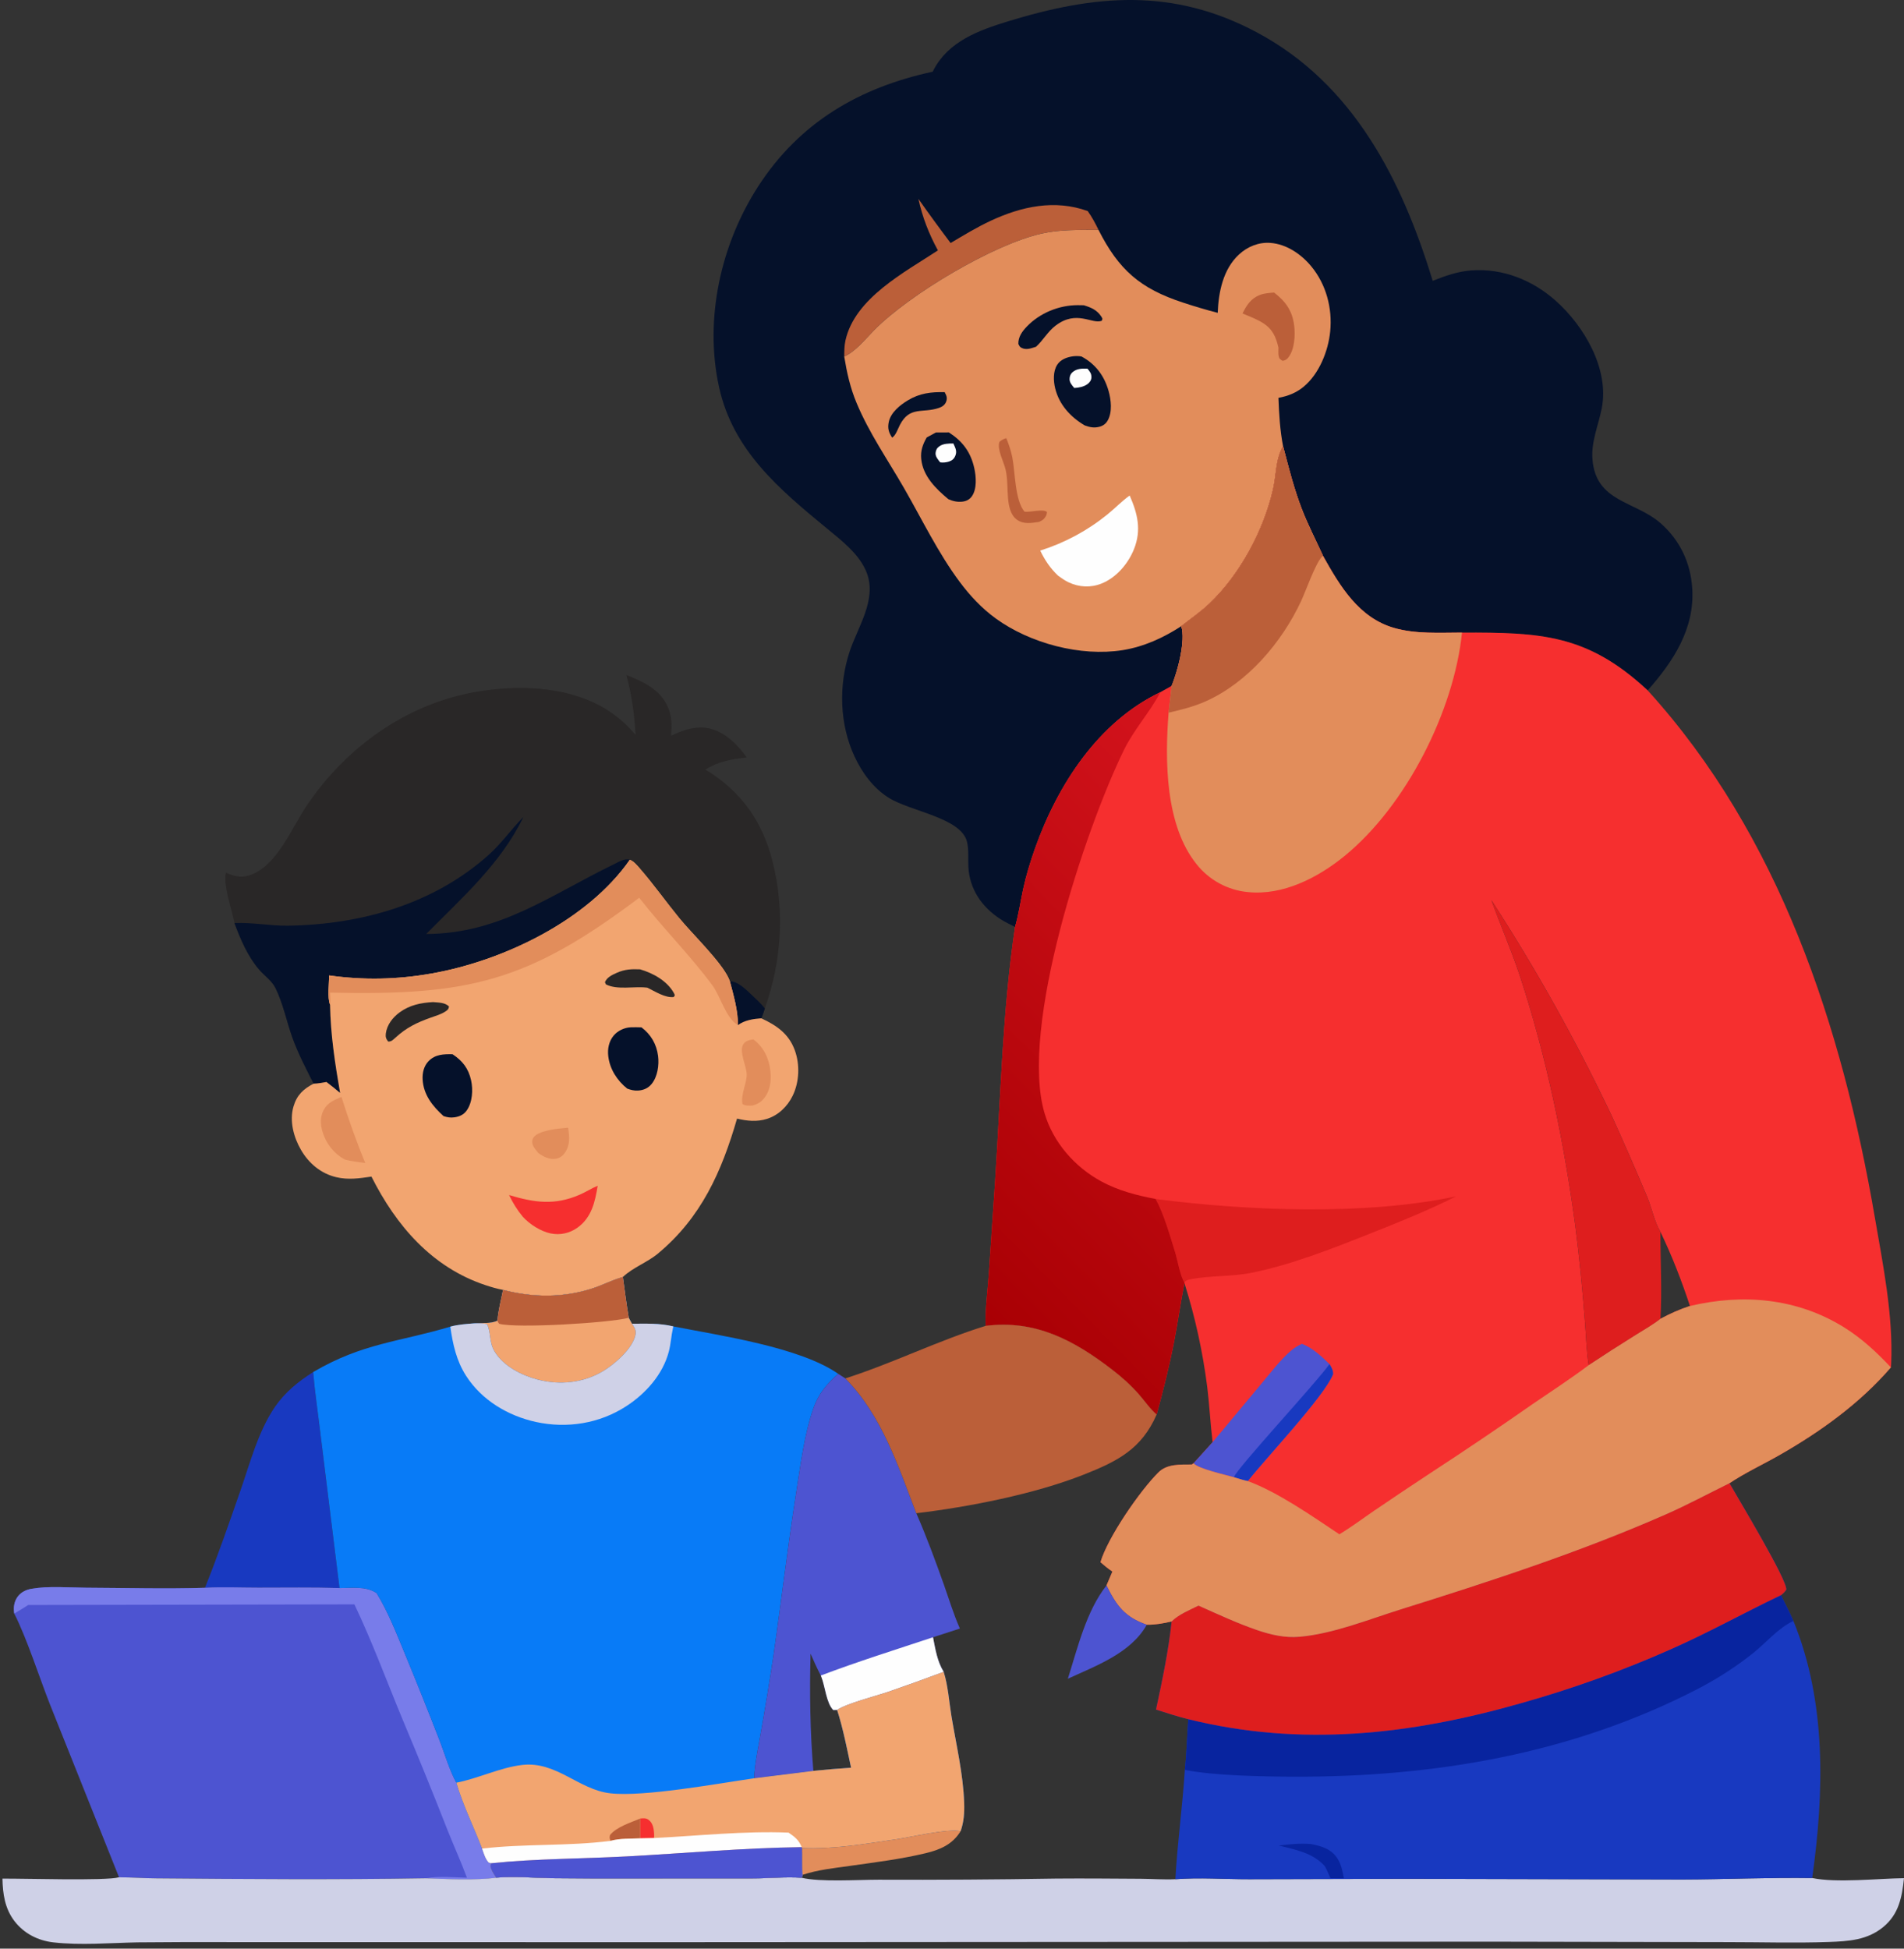 <svg xmlns="http://www.w3.org/2000/svg" width="299" height="306" viewBox="0 0 299 306" fill="none"><rect x="0" y="0" width="299" height="306" fill="#333333" stroke="none"/><path d="M49.178 215.459C46.854 216.933 44.761 218.617 43.19 220.906C40.546 224.757 39.265 229.759 37.73 234.149C35.956 239.223 34.199 244.351 32.183 249.334C34.955 249.187 37.798 249.314 40.577 249.315C44.818 249.316 49.074 249.248 53.314 249.375L50.271 224.729C49.904 221.642 49.436 218.557 49.178 215.459Z" fill="#1839C0"></path><path d="M53.313 249.375C49.073 249.248 44.818 249.317 40.576 249.316C37.797 249.315 34.955 249.187 32.182 249.334C25.973 249.534 19.715 249.347 13.5 249.323C10.734 249.312 7.678 249.022 4.963 249.491C4.182 249.626 3.455 249.944 2.924 250.548C2.337 251.217 2.116 252.115 2.192 252.988C2.203 253.12 2.221 253.25 2.238 253.381C4.244 257.334 6.134 263.298 7.822 267.589L18.694 294.796C20.633 294.806 22.565 294.944 24.504 294.96C38.615 295.08 52.798 295.191 66.906 294.948C70.027 295.078 74.922 295.289 77.901 294.853C77.626 294.409 77.293 293.935 77.118 293.444C76.972 293.032 76.981 292.965 77.151 292.589L76.741 292.474C76.196 291.88 75.981 291.034 75.705 290.288C74.374 286.836 72.707 283.5 71.661 279.942C70.543 277.907 69.837 275.37 68.98 273.188C67.237 268.686 65.443 264.204 63.599 259.743C62.272 256.534 60.955 253.135 59.137 250.167C57.389 249.027 55.301 249.382 53.313 249.375Z" fill="#4D54D1"></path><path d="M53.313 249.375C49.073 249.248 44.818 249.317 40.576 249.316C37.797 249.315 34.955 249.187 32.182 249.334C25.973 249.534 19.715 249.347 13.5 249.323C10.734 249.312 7.678 249.022 4.963 249.491C4.182 249.626 3.455 249.944 2.924 250.548C2.337 251.217 2.116 252.115 2.192 252.988C2.203 253.12 2.221 253.25 2.238 253.381C2.969 252.943 3.713 252.52 4.416 252.039L55.657 251.94C58.446 257.793 60.722 263.983 63.206 269.976C65.666 275.825 68.054 281.703 70.368 287.611C71.339 290.031 72.425 292.422 73.328 294.867C71.262 294.815 68.942 294.586 66.906 294.948C70.027 295.078 74.922 295.289 77.901 294.853C77.626 294.409 77.293 293.935 77.118 293.444C76.972 293.032 76.981 292.965 77.151 292.589L76.741 292.474C76.196 291.88 75.981 291.034 75.705 290.288C74.374 286.836 72.707 283.5 71.661 279.942C70.543 277.907 69.837 275.37 68.98 273.188C67.237 268.686 65.443 264.204 63.599 259.743C62.272 256.534 60.955 253.135 59.137 250.167C57.389 249.027 55.301 249.382 53.313 249.375Z" fill="#787CEA"></path><path d="M105.38 115.539C105.498 113.989 105.533 112.57 104.911 111.1C103.702 108.244 101.047 107.068 98.361 106.004C99.229 109.12 99.605 112.181 99.817 115.396C97.585 112.801 95.076 110.968 91.859 109.741C86.767 107.8 80.916 107.701 75.585 108.506C64.237 110.221 54.48 117.118 48.133 126.561C45.828 129.989 43.631 135.627 39.623 137.293C38.222 137.875 37.104 137.745 35.755 137.153L35.502 137.041C34.935 138.648 36.477 143.081 36.816 144.951C37.773 147.51 38.882 150.152 40.682 152.25C41.49 153.191 42.685 154.01 43.241 155.122C44.445 157.532 44.995 160.37 45.905 162.915C46.796 165.408 48.059 167.809 49.251 170.171C49.927 170.163 50.603 170.019 51.269 169.91C52.004 170.454 52.704 171.04 53.409 171.623C52.612 166.981 51.912 162.486 51.83 157.771C51.379 156.719 51.685 154.36 51.693 153.175C57.101 153.939 62.327 153.828 67.709 152.885C79.012 150.903 92.256 144.561 98.905 135.015C99.517 135.247 100.046 135.886 100.472 136.376C102.637 138.865 104.564 141.593 106.654 144.151C108.765 146.732 113.221 150.978 114.435 153.645C114.502 153.793 114.56 153.945 114.618 154.097C115.201 156.329 115.893 158.654 115.881 160.977C116.941 160.2 118.281 159.999 119.556 159.911C119.779 159.414 119.938 158.883 120.114 158.368C122.742 150.911 123.261 143.049 121.344 135.36C119.761 129.01 116.377 124.221 110.774 120.85C112.85 119.546 114.873 119.211 117.282 118.953C115.989 117.159 114.316 115.411 112.202 114.624C109.833 113.743 107.538 114.499 105.38 115.539Z" fill="#292727"></path><path d="M120.115 158.367C119.554 157.643 118.876 157.018 118.211 156.391C117.329 155.56 115.899 154.063 114.618 154.096C115.201 156.328 115.894 158.653 115.882 160.976C116.941 160.2 118.282 159.998 119.557 159.91C119.779 159.414 119.938 158.882 120.115 158.367Z" fill="#05112A"></path><path d="M82.198 128.29L82.063 128.427C80.216 130.318 78.731 132.461 76.745 134.239C68.094 141.986 56.721 145.178 45.284 145.362C42.454 145.408 39.633 144.825 36.816 144.951C37.773 147.511 38.882 150.153 40.682 152.251C41.49 153.192 42.685 154.01 43.241 155.123C44.445 157.533 44.995 160.371 45.905 162.915C46.796 165.409 48.059 167.81 49.251 170.172C49.927 170.164 50.603 170.02 51.269 169.911C52.004 170.455 52.704 171.041 53.408 171.623C52.612 166.982 51.912 162.486 51.83 157.772C51.379 156.72 51.685 154.36 51.693 153.176C57.101 153.94 62.327 153.829 67.709 152.885C79.012 150.904 92.256 144.562 98.905 135.015C98.079 134.728 97.064 135.402 96.334 135.755C86.466 140.525 78.546 146.621 66.928 146.668C72.565 140.964 78.637 135.634 82.198 128.29Z" fill="#05112A"></path><path d="M66.907 294.949C52.799 295.192 38.616 295.081 24.505 294.961C22.566 294.944 20.634 294.806 18.696 294.796C16.585 295.388 3.557 294.965 0.384 295.008C0.437 297.403 0.76 299.701 2.264 301.666C3.747 303.604 5.938 304.732 8.343 305.011C12.634 305.508 17.247 305.099 21.575 305.017C26.839 304.966 32.103 304.953 37.367 304.978L105.869 304.987L234.121 304.906L271.251 304.977C276.549 304.976 281.888 305.142 287.179 304.955C290.28 304.845 293.217 304.67 295.714 302.626C298.199 300.59 298.681 297.933 299 294.932C295.089 294.985 288.27 295.714 284.587 294.907C277.775 294.804 270.923 295.127 264.106 295.141L221.056 295.035L196.169 295.099C192.342 295.108 188.394 294.8 184.577 295.101C182.793 295.185 180.935 295.042 179.143 295.031C174.721 295.004 170.295 294.961 165.873 294.998C156.572 295.153 147.269 295.212 137.966 295.176C134.705 295.178 128.764 295.571 125.914 294.872C123.416 294.698 120.739 294.967 118.219 294.97L99.415 294.98C95.132 294.995 90.85 294.98 86.567 294.935C83.701 294.879 80.76 294.63 77.903 294.853C74.923 295.289 70.028 295.079 66.907 294.949Z" fill="#CFD1E7"></path><path d="M114.618 154.097C114.56 153.945 114.502 153.793 114.435 153.645C113.221 150.978 108.765 146.732 106.654 144.151C104.564 141.593 102.636 138.865 100.472 136.376C100.046 135.886 99.517 135.247 98.905 135.015C92.255 144.561 79.012 150.903 67.708 152.884C62.327 153.828 57.101 153.939 51.693 153.175C51.685 154.36 51.379 156.719 51.83 157.771C51.912 162.486 52.611 166.981 53.408 171.623C52.704 171.04 52.004 170.454 51.269 169.91C50.603 170.019 49.927 170.163 49.251 170.171C47.653 170.995 46.619 171.956 46.093 173.743C45.426 176.005 46.106 178.571 47.263 180.565C48.489 182.68 50.384 184.283 52.791 184.854C54.695 185.307 56.436 185.042 58.331 184.764C62.206 192.467 67.823 199.016 76.239 201.811C77.139 202.11 78.063 202.383 78.996 202.553C83.696 203.772 88.482 203.818 93.119 202.293C94.656 201.788 96.103 201.026 97.653 200.577C97.707 200.561 97.76 200.547 97.814 200.532C99.368 199.042 101.624 198.261 103.309 196.862C110.133 191.191 113.332 183.974 115.744 175.653C117.323 176.042 118.87 176.196 120.449 175.698C122.249 175.131 123.674 173.732 124.486 172.053C125.532 169.891 125.632 167.16 124.809 164.91C123.863 162.321 121.941 161.011 119.556 159.911C118.281 159.999 116.941 160.2 115.881 160.977C115.893 158.654 115.201 156.329 114.618 154.097Z" fill="#F2A570"></path><path d="M89.222 177.085C87.836 177.205 85.859 177.384 84.612 177.984C84.152 178.205 83.685 178.548 83.587 179.085C83.447 179.852 84.11 180.521 84.542 181.07C85.337 181.629 86.263 182.122 87.272 181.966C87.868 181.874 88.345 181.533 88.689 181.046C89.58 179.788 89.412 178.511 89.222 177.085Z" fill="#E28D5B"></path><path d="M100.515 152.217C99.182 152.159 98.118 152.206 96.878 152.756C96.159 153.075 95.298 153.465 94.999 154.243L95.154 154.582C96.903 155.485 99.548 154.864 101.498 155.08C101.555 155.086 101.611 155.094 101.668 155.1C102.823 155.668 104.492 156.739 105.8 156.568L105.971 156.3C105.915 156.136 105.902 156.076 105.806 155.907C104.73 154.004 102.528 152.8 100.515 152.217Z" fill="#292727"></path><path d="M68.006 157.362C66.099 157.466 64.351 157.815 62.768 158.967C61.68 159.759 60.761 160.929 60.588 162.297C60.52 162.839 60.628 163.157 60.97 163.568C61.533 163.537 61.654 163.326 62.078 162.97C63.797 161.371 65.472 160.571 67.659 159.796C68.403 159.533 69.251 159.289 69.916 158.854C70.279 158.616 70.442 158.496 70.513 158.053C69.898 157.413 68.838 157.438 68.006 157.362Z" fill="#292727"></path><path d="M118.316 163.22C117.697 163.307 117.065 163.423 116.711 164.012C116.019 165.165 117.282 167.479 117.261 168.79C117.239 170.218 116.277 171.99 116.607 173.381C117.081 173.675 117.631 173.609 118.169 173.614C118.891 173.389 119.398 173.154 119.899 172.573C120.923 171.388 121.15 169.78 120.988 168.268C120.764 166.186 119.974 164.506 118.316 163.22Z" fill="#E28D5B"></path><path d="M53.619 172.246C52.468 172.758 51.487 173.106 50.849 174.27C50.244 175.37 50.303 176.603 50.663 177.774C51.228 179.615 52.431 181.137 54.111 182.072C55.173 182.37 56.271 182.48 57.362 182.626C55.944 179.206 54.74 175.776 53.619 172.246Z" fill="#E28D5B"></path><path d="M93.859 186.199C92.896 186.608 91.992 187.191 91.022 187.612C87.098 189.314 83.936 188.856 79.945 187.664C80.558 188.926 81.204 189.987 82.099 191.066C83.172 192.254 84.923 193.372 86.478 193.689C87.981 193.996 89.465 193.661 90.707 192.768C92.916 191.178 93.45 188.715 93.859 186.199Z" fill="#F62F2F"></path><path d="M71.068 165.549C69.674 165.521 68.347 165.557 67.3 166.635C66.568 167.389 66.311 168.468 66.367 169.495C66.498 171.925 67.935 173.708 69.656 175.266C70.25 175.458 70.723 175.545 71.349 175.459C72.138 175.35 72.809 175.054 73.283 174.392C74.194 173.119 74.308 171.125 73.979 169.644C73.563 167.769 72.628 166.583 71.068 165.549Z" fill="#05112A"></path><path d="M100.738 161.329C100.173 161.317 99.598 161.292 99.034 161.321C98.056 161.369 97.029 161.844 96.39 162.595C95.611 163.51 95.38 164.722 95.525 165.892C95.776 167.921 96.926 169.693 98.501 170.951C99.053 171.154 99.584 171.288 100.176 171.255C101.024 171.207 101.781 170.896 102.325 170.228C103.265 169.073 103.525 167.256 103.341 165.817C103.104 163.969 102.219 162.444 100.738 161.329Z" fill="#05112A"></path><path d="M114.619 154.097C114.561 153.945 114.503 153.793 114.436 153.645C113.222 150.978 108.766 146.732 106.655 144.151C104.565 141.593 102.638 138.865 100.473 136.376C100.047 135.886 99.518 135.247 98.906 135.015C92.257 144.561 79.013 150.903 67.71 152.885C62.328 153.828 57.102 153.939 51.694 153.175C51.686 154.36 51.38 156.719 51.831 157.771C51.921 157.116 51.879 156.531 51.82 155.874C73.588 156.373 82.88 154.174 100.381 140.976C104.043 145.681 108.312 149.932 111.856 154.704C113.141 156.435 113.981 159.903 115.882 160.977C115.894 158.654 115.202 156.329 114.619 154.097Z" fill="#E28D5B"></path><path d="M271.592 232.914C268.264 234.549 264.983 236.318 261.589 237.81C248.105 243.738 233.948 248.344 219.907 252.744C214.88 254.319 209.325 256.571 204.075 257.027C201.771 257.227 199.564 256.717 197.396 255.973C194.302 254.912 191.2 253.469 188.211 252.134C186.838 252.81 185.071 253.533 183.986 254.622C183.505 259.268 182.51 263.898 181.539 268.462C183.218 268.991 184.892 269.551 186.603 269.967C186.412 272.612 186.354 275.296 186.063 277.93C185.702 283.66 184.897 289.372 184.576 295.1C188.393 294.8 192.341 295.107 196.168 295.098L221.055 295.034L264.105 295.141C270.921 295.126 277.774 294.803 284.586 294.906C286.468 281.464 286.845 267.306 281.638 254.546C281.036 253.175 280.334 251.839 279.671 250.496C280.033 250.242 280.237 250 280.505 249.655C280.791 248.284 272.939 235.295 271.592 232.914Z" fill="#1839C0"></path><path d="M205.859 289.572C204.174 289.421 202.485 289.618 200.813 289.809C203.436 290.458 206.124 290.942 208.029 293.024C208.384 293.628 208.639 294.295 208.919 294.936L211.039 294.962C210.844 293.874 210.633 292.796 210.031 291.849C209.059 290.322 207.529 289.9 205.859 289.572Z" fill="#08249F"></path><path d="M279.672 250.496C273.923 253.238 268.346 256.351 262.516 258.929C258.688 260.631 254.804 262.192 250.864 263.613C246.924 265.034 242.937 266.311 238.904 267.445C221.53 272.41 204.342 274.359 186.604 269.967C186.413 272.613 186.355 275.296 186.064 277.93C190.526 278.828 198.108 278.974 202.782 278.998C225.023 279.111 246.854 275.469 266.739 265.149C269.716 263.604 272.776 261.63 275.39 259.524C277.341 257.952 279.234 255.689 281.501 254.609C281.547 254.588 281.593 254.567 281.639 254.546C281.037 253.175 280.335 251.839 279.672 250.496Z" fill="#08249F"></path><path d="M271.593 232.914C268.266 234.549 264.985 236.318 261.59 237.81C248.106 243.738 233.95 248.344 219.908 252.744C214.881 254.319 209.326 256.571 204.076 257.027C201.772 257.227 199.566 256.717 197.398 255.973C194.303 254.912 191.201 253.469 188.213 252.134C186.84 252.81 185.073 253.533 183.988 254.622C183.506 259.268 182.512 263.898 181.541 268.462C183.219 268.991 184.893 269.551 186.605 269.967C204.342 274.359 221.53 272.41 238.905 267.445C242.937 266.311 246.924 265.034 250.864 263.613C254.805 262.192 258.689 260.631 262.516 258.929C268.346 256.351 273.923 253.238 279.672 250.496C280.035 250.242 280.239 250 280.506 249.655C280.792 248.284 272.941 235.295 271.593 232.914Z" fill="#DE1E1E"></path><path d="M97.815 200.531C97.761 200.546 97.708 200.56 97.654 200.576C96.104 201.025 94.657 201.787 93.12 202.292C88.483 203.818 83.697 203.771 78.997 202.552C78.687 204.131 78.236 205.791 78.122 207.393C77.025 207.905 75.717 207.692 74.533 207.805C73.267 207.904 71.945 207.987 70.716 208.328C62.658 210.747 56.977 210.883 49.179 215.458C49.437 218.556 49.905 221.641 50.272 224.729L53.315 249.374C55.303 249.381 57.39 249.026 59.139 250.166C60.957 253.134 62.274 256.533 63.601 259.742C65.445 264.204 67.238 268.685 68.981 273.187C69.839 275.369 70.545 277.907 71.663 279.941C72.709 283.5 74.376 286.835 75.707 290.287C75.983 291.033 76.198 291.879 76.743 292.473L77.152 292.588C76.983 292.964 76.974 293.031 77.12 293.443C77.294 293.934 77.628 294.408 77.903 294.852C80.761 294.629 83.701 294.878 86.568 294.933C90.85 294.979 95.132 294.994 99.415 294.978L118.22 294.969C120.74 294.966 123.416 294.696 125.914 294.871L126.041 294.407C125.933 293.031 126.004 291.585 125.969 290.2C130.8 290.422 135.856 289.544 140.624 288.844C143.034 288.491 148.809 287.117 150.855 287.549C151.366 286.076 151.463 284.67 151.411 283.126C151.26 278.601 150.166 274.005 149.422 269.542C149.043 267.268 148.884 264.716 148.195 262.533C147.175 260.887 146.888 258.975 146.518 257.104L150.739 255.735C149.746 253.495 149.032 251.118 148.215 248.809C146.884 245.052 145.488 241.283 143.895 237.628C141.014 230.139 138.499 222.297 132.758 216.452L131.641 215.745C125.659 211.543 112.943 209.71 105.743 208.29C103.608 207.765 101.427 207.862 99.246 207.868L98.74 206.938C98.373 204.812 98.106 202.668 97.815 200.531ZM132.758 216.452C138.498 222.297 141.014 230.138 143.895 237.627C145.488 241.282 146.884 245.051 148.214 248.809C149.032 251.117 149.746 253.495 150.739 255.735L146.518 257.103C146.888 258.975 147.175 260.887 148.194 262.533C145.303 263.619 142.398 264.665 139.478 265.671C137.49 266.346 133.014 267.477 131.458 268.515C132.408 271.465 133 274.563 133.65 277.591C131.672 277.714 129.698 277.879 127.727 278.085L118.458 279.243C118.454 278.981 118.454 278.727 118.476 278.466C118.648 276.345 119.121 274.186 119.481 272.089C120.182 268.143 120.832 264.19 121.432 260.228C122.683 251.599 123.69 242.94 125.047 234.326C125.732 229.978 126.29 225.351 127.728 221.179C128.505 218.926 129.852 217.279 131.641 215.744L132.758 216.452Z" fill="#087BF7"></path><path d="M74.532 207.805C73.266 207.905 71.945 207.988 70.716 208.329C71.107 211.085 71.668 213.672 73.191 216.046C75.649 219.879 79.785 222.345 84.185 223.3C89.043 224.355 94.125 223.55 98.32 220.837C101.405 218.843 104.109 215.823 105.039 212.208C105.347 211.01 105.406 209.791 105.672 208.594L105.742 208.291C103.607 207.765 101.426 207.863 99.245 207.869C99.638 208.508 99.953 208.862 99.784 209.646C99.322 211.798 96.51 214.236 94.671 215.333C91.58 217.176 87.876 217.538 84.422 216.634C81.89 215.971 79.038 214.514 77.659 212.213C76.775 210.74 77.114 209.181 76.474 207.912C75.817 207.815 75.196 207.801 74.532 207.805Z" fill="#CFD1E7"></path><path d="M97.815 200.531C97.761 200.546 97.708 200.56 97.654 200.576C96.103 201.025 94.657 201.787 93.12 202.292C88.483 203.818 83.697 203.771 78.997 202.552C78.687 204.131 78.235 205.791 78.122 207.393C77.024 207.905 75.717 207.692 74.533 207.805C75.196 207.8 75.818 207.814 76.474 207.911C77.114 209.18 76.776 210.739 77.659 212.212C79.039 214.513 81.891 215.97 84.422 216.633C87.877 217.537 91.58 217.175 94.672 215.332C96.511 214.236 99.322 211.797 99.785 209.645C99.953 208.861 99.638 208.507 99.245 207.868L98.74 206.938C98.373 204.812 98.106 202.668 97.815 200.531Z" fill="#F2A570"></path><path d="M97.815 200.531C97.761 200.546 97.708 200.56 97.654 200.576C96.103 201.025 94.657 201.787 93.12 202.292C88.483 203.818 83.697 203.771 78.997 202.552C78.687 204.131 78.235 205.791 78.122 207.393C78.241 207.709 78.159 207.545 78.387 207.875C81.119 208.627 95.716 207.738 98.74 206.938C98.373 204.812 98.106 202.668 97.815 200.531Z" fill="#BB5F39"></path><path d="M132.757 216.453L131.64 215.745C129.852 217.279 128.504 218.927 127.728 221.18C126.29 225.352 125.732 229.979 125.047 234.327C123.689 242.941 122.683 251.6 121.432 260.229C120.832 264.191 120.181 268.144 119.48 272.089C119.121 274.187 118.648 276.346 118.475 278.466C118.454 278.728 118.454 278.982 118.457 279.244L127.727 278.086C129.697 277.88 131.672 277.715 133.649 277.591C133 274.564 132.408 271.465 131.458 268.515C133.013 267.478 137.489 266.346 139.478 265.671C142.398 264.666 145.303 263.62 148.194 262.534C147.174 260.887 146.887 258.976 146.517 257.104L150.738 255.735C149.746 253.496 149.032 251.118 148.214 248.81C146.883 245.052 145.488 241.283 143.894 237.628C141.014 230.139 138.498 222.298 132.757 216.453ZM127.291 259.676C127.785 260.848 128.313 261.982 128.896 263.112C128.922 263.176 128.95 263.24 128.977 263.304C129.572 264.766 129.764 267.472 130.859 268.534L131.458 268.515C132.408 271.465 133 274.564 133.649 277.591C131.672 277.715 129.697 277.88 127.727 278.086C127.228 272.034 127.117 265.745 127.291 259.676Z" fill="#4D54D1"></path><path d="M146.517 257.104C140.634 259.058 134.693 260.917 128.895 263.113C128.922 263.177 128.95 263.24 128.976 263.305C129.572 264.767 129.764 267.472 130.859 268.534L131.457 268.516C133.013 267.478 137.489 266.347 139.477 265.672C142.397 264.666 145.303 263.62 148.194 262.534C147.174 260.888 146.887 258.976 146.517 257.104Z" fill="#FEFEFE"></path><path d="M148.195 262.534C145.304 263.62 142.398 264.666 139.478 265.672C137.49 266.347 133.014 267.478 131.458 268.516C132.408 271.466 133.001 274.564 133.65 277.592C131.672 277.715 129.698 277.88 127.727 278.087L118.458 279.244C112.765 280.063 101.15 282.203 95.849 281.608C90.855 281.047 87.36 276.51 81.962 277.159C78.481 277.577 75.147 279.266 71.663 279.942C72.709 283.5 74.376 286.836 75.707 290.288C75.983 291.034 76.198 291.88 76.743 292.474L77.152 292.589C76.983 292.965 76.974 293.032 77.12 293.444C77.294 293.935 77.628 294.409 77.903 294.853C80.761 294.629 83.701 294.879 86.568 294.934C90.85 294.98 95.132 294.995 99.415 294.979L118.22 294.97C120.74 294.967 123.416 294.697 125.914 294.872L126.041 294.408C125.933 293.031 126.004 291.585 125.969 290.201C130.8 290.423 135.856 289.545 140.624 288.845C143.034 288.492 148.809 287.118 150.855 287.55C151.366 286.077 151.463 284.67 151.411 283.127C151.26 278.602 150.166 274.006 149.422 269.543C149.043 267.269 148.884 264.717 148.195 262.534Z" fill="#F2A570"></path><path d="M102.706 288.634C102.727 288.389 102.732 288.15 102.717 287.905C102.672 287.137 102.523 286.28 101.869 285.786C101.442 285.462 101.028 285.528 100.533 285.569L100.519 288.679L102.706 288.634Z" fill="#F62F2F"></path><path d="M100.534 285.568C99.029 286.217 96.851 286.865 95.8 288.153C95.693 288.603 95.713 288.64 95.88 289.074C97.313 288.667 99.03 288.747 100.519 288.679L100.534 285.568Z" fill="#BB5F39"></path><path d="M123.832 287.782C116.975 287.494 109.594 288.284 102.706 288.634L100.519 288.679C99.029 288.748 97.312 288.668 95.879 289.075C89.225 289.936 82.381 289.497 75.706 290.288C75.981 291.035 76.197 291.88 76.742 292.474L77.151 292.589C84.193 291.863 91.31 291.898 98.375 291.52C107.524 291.03 116.741 290.179 125.896 290.064C125.453 288.935 124.809 288.447 123.832 287.782Z" fill="#FEFEFE"></path><path d="M125.896 290.063C116.742 290.179 107.525 291.03 98.376 291.519C91.311 291.898 84.194 291.863 77.152 292.589C76.983 292.965 76.974 293.032 77.12 293.444C77.294 293.935 77.628 294.409 77.903 294.853C80.76 294.629 83.701 294.879 86.567 294.934C90.85 294.98 95.132 294.995 99.415 294.979L118.22 294.97C120.739 294.967 123.416 294.697 125.914 294.872L126.041 294.408C125.932 293.032 126.003 291.585 125.968 290.201L125.896 290.063Z" fill="#4D54D1"></path><path d="M224.986 44.099C220.166 28.299 212.555 13.171 197.355 5.072C184.156 -1.96 171.956 -0.852 158.186 3.385C153.665 4.776 148.989 6.493 146.641 10.92C146.582 11.032 146.525 11.146 146.47 11.26C134.98 13.739 125.581 19.199 119.084 29.235C113.186 38.347 110.567 50.09 112.916 60.783C115.106 70.755 122.377 76.823 129.863 82.988C132.187 84.903 135.083 87.117 136.148 90.042C137.683 94.258 134.69 98.469 133.418 102.333C131.678 107.616 131.826 113.69 134.181 118.766C135.371 121.33 137.111 123.722 139.519 125.251C142.954 127.432 150.931 128.388 151.858 132.194C152.153 133.405 152.009 134.817 152.067 136.061C152.235 139.609 154.188 142.455 157.112 144.333C157.837 144.798 158.63 145.176 159.4 145.561C159.956 143.64 160.243 141.619 160.665 139.664C161.134 137.488 161.794 135.337 162.537 133.238C166.053 123.314 172.445 113.363 182.208 108.707L183.991 107.711C184.899 105.539 186.244 100.602 185.501 98.332C186.959 97.172 188.572 96.071 189.918 94.79C194.732 90.211 198.407 83.342 199.903 76.899C200.431 74.628 200.28 72.137 201.492 70.072C202.349 73.355 203.177 76.663 204.394 79.836C205.364 82.366 206.63 84.807 207.755 87.273C210.401 92.006 213.364 97.004 218.913 98.603C222.347 99.592 226.059 99.339 229.591 99.336C241.964 99.309 249.26 99.578 258.746 108.411C262.755 103.894 266.133 98.753 265.75 92.456C265.505 88.433 263.85 84.885 260.826 82.206C256.797 78.638 250.6 78.9 250.076 72.121C249.861 69.341 251 66.815 251.53 64.147C252.759 57.959 248.757 51.174 244.28 47.205C240.643 43.98 235.994 42.113 231.095 42.462C228.921 42.617 226.997 43.305 224.986 44.099Z" fill="#05112A"></path><path d="M149.283 38.161C147.557 35.88 145.871 33.569 144.224 31.23C144.875 34.167 145.854 36.679 147.285 39.322C142.04 42.771 134.246 46.813 132.768 53.459C132.583 54.288 132.587 55.144 132.577 55.989C134.389 55.178 135.915 53.219 137.298 51.819C142.865 46.184 155.978 38.402 163.53 36.688C166.507 36.012 169.473 36.121 172.505 36.09C171.998 35.049 171.486 34.086 170.812 33.143C165.657 31.281 160.438 32.407 155.604 34.657C153.431 35.669 151.343 36.937 149.283 38.161Z" fill="#BB5F39"></path><path d="M172.504 36.091C169.473 36.122 166.506 36.013 163.529 36.688C155.977 38.403 142.865 46.185 137.298 51.82C135.914 53.22 134.388 55.179 132.576 55.989C132.993 58.524 133.512 60.875 134.507 63.261C136.484 68.002 139.4 72.189 141.95 76.618C144.785 81.541 147.304 86.811 150.705 91.373C152.326 93.547 154.18 95.534 156.382 97.13C161.756 101.027 169.714 103.146 176.302 102.094C179.616 101.564 182.703 100.154 185.501 98.332C186.958 97.172 188.572 96.071 189.918 94.79C194.732 90.211 198.406 83.342 199.903 76.9C200.431 74.629 200.28 72.137 201.491 70.072C201.009 67.596 200.858 64.992 200.765 62.474C202.225 62.211 203.546 61.697 204.701 60.745C207.151 58.725 208.589 55.139 208.892 52.04C209.248 48.408 208.268 44.676 205.932 41.84C204.35 39.919 202.037 38.331 199.501 38.144C197.653 38.007 195.912 38.722 194.564 39.968C192.064 42.278 191.352 45.878 191.227 49.127C189.391 48.648 187.572 48.111 185.771 47.515C179.056 45.323 175.675 42.363 172.504 36.091Z" fill="#E28D5B"></path><path d="M148.347 61.582C146.219 61.535 144.435 61.741 142.576 62.86C141.339 63.605 139.893 64.764 139.574 66.25C139.361 67.242 139.553 67.896 140.1 68.726C140.681 68.366 140.996 67.337 141.324 66.713C142.897 63.714 144.861 64.952 147.481 64.045C147.983 63.871 148.424 63.556 148.599 63.03C148.795 62.443 148.62 62.088 148.347 61.582Z" fill="#05112A"></path><path d="M158.025 68.808C157.573 68.942 157.318 69.077 156.953 69.376C156.526 70.536 157.636 72.515 157.921 73.749C158.248 75.169 158.164 76.823 158.303 78.282C158.414 79.452 158.659 80.824 159.658 81.579C160.719 82.382 161.976 82.128 163.188 81.953C163.442 81.821 163.753 81.678 163.948 81.46C164.233 81.139 164.4 80.821 164.411 80.4C163.831 79.857 161.784 80.478 160.889 80.35C159.363 78.57 159.428 74.085 158.964 71.783C158.755 70.744 158.42 69.789 158.025 68.808Z" fill="#BB5F39"></path><path d="M170.194 47.935C169.869 47.924 169.545 47.919 169.22 47.92C166.286 47.929 163.305 49.146 161.257 51.273C160.51 52.048 159.889 52.91 159.921 54.02C160.073 54.291 160.105 54.461 160.394 54.612C161.174 55.018 161.926 54.689 162.702 54.45C163.819 53.427 164.509 52.097 165.749 51.146C169.085 48.59 171.478 50.968 173.02 50.371L173.123 50.086C173.076 49.942 173.07 49.903 172.977 49.757C172.285 48.679 171.353 48.287 170.194 47.935Z" fill="#05112A"></path><path d="M200.089 45.94C199.348 45.997 198.544 46.051 197.844 46.319C196.459 46.848 195.743 47.942 195.127 49.226C196.202 49.679 197.356 50.106 198.342 50.733C199.854 51.695 200.377 52.917 200.763 54.586C200.763 54.993 200.717 55.524 200.797 55.917C200.89 56.37 201.06 56.44 201.415 56.663C201.854 56.581 202.044 56.483 202.325 56.123C203.307 54.872 203.419 52.638 203.235 51.135C202.947 48.782 201.893 47.35 200.089 45.94Z" fill="#BB5F39"></path><path d="M149.012 67.904L146.975 67.912L145.53 68.694C144.909 69.788 144.537 70.794 144.666 72.073C144.936 74.771 146.961 76.75 148.928 78.386C149.652 78.707 150.34 78.863 151.138 78.774C151.739 78.706 152.243 78.453 152.603 77.958C153.444 76.803 153.291 74.827 153 73.52C152.434 70.978 151.156 69.288 149.012 67.904Z" fill="#05112A"></path><path d="M149.712 69.642C148.987 69.638 148.126 69.643 147.512 70.085C147.141 70.351 146.96 70.671 146.921 71.132C146.873 71.708 147.314 72.179 147.644 72.603C148.08 72.68 148.633 72.611 149.052 72.471C149.524 72.313 149.833 72.035 150.025 71.567C150.328 70.831 150.015 70.308 149.712 69.642Z" fill="#FEFEFE"></path><path d="M169.834 55.978C169.598 55.938 169.361 55.917 169.122 55.915C168.883 55.913 168.646 55.929 168.41 55.964C167.49 56.105 166.524 56.479 166.01 57.297C165.357 58.336 165.421 59.826 165.7 60.973C166.325 63.544 168.119 65.497 170.344 66.805C171.145 67.09 171.789 67.235 172.629 67.022C173.212 66.873 173.65 66.558 173.948 66.035C174.705 64.706 174.484 62.781 174.084 61.378C173.399 58.974 172.025 57.159 169.834 55.978Z" fill="#05112A"></path><path d="M170.774 57.894C169.971 57.862 169.122 57.861 168.468 58.414C168.118 58.709 167.962 59.087 167.964 59.545C167.966 60.098 168.37 60.526 168.7 60.926C169.41 60.886 170.185 60.75 170.77 60.32C171.128 60.056 171.392 59.698 171.396 59.236C171.401 58.642 171.136 58.328 170.774 57.894Z" fill="#FEFEFE"></path><path d="M177.4 77.811C176.175 78.684 175.068 79.848 173.887 80.8C173.108 81.431 172.301 82.025 171.465 82.58C170.63 83.136 169.771 83.651 168.888 84.125C168.004 84.6 167.101 85.033 166.177 85.423C165.253 85.813 164.312 86.159 163.356 86.461C164.074 87.961 164.951 89.257 166.159 90.401C166.678 90.774 167.212 91.162 167.791 91.435C169.475 92.229 171.302 92.322 173.029 91.617C175.333 90.677 177.182 88.496 178.09 86.207C179.279 83.209 178.64 80.632 177.4 77.811Z" fill="#FEFEFE"></path><path d="M201.492 70.071C200.281 72.137 200.431 74.628 199.904 76.899C198.407 83.341 194.732 90.211 189.919 94.79C188.572 96.071 186.959 97.172 185.502 98.332C186.244 100.602 184.899 105.539 183.991 107.711L182.209 108.707C172.445 113.363 166.053 123.314 162.537 133.238C161.794 135.336 161.134 137.488 160.665 139.664C160.244 141.619 159.956 143.64 159.401 145.56C157.443 158.673 157.145 172.083 156.281 185.304L155.282 200.048C155.092 202.743 154.704 205.507 154.781 208.203C147.286 210.524 140.204 214.071 132.758 216.452C138.499 222.297 141.014 230.139 143.895 237.628C145.488 241.283 146.884 245.052 148.215 248.809C149.032 251.118 149.746 253.495 150.739 255.735L146.518 257.104C146.888 258.975 147.175 260.887 148.195 262.534C148.884 264.717 149.043 267.268 149.422 269.542C150.166 274.005 151.26 278.601 151.411 283.126C151.463 284.67 151.366 286.076 150.855 287.55C148.809 287.118 143.034 288.491 140.624 288.845C135.856 289.544 130.8 290.422 125.968 290.2C126.004 291.585 125.933 293.031 126.041 294.407L125.914 294.871C128.765 295.57 134.706 295.177 137.967 295.175C147.27 295.212 156.572 295.152 165.874 294.997C170.296 294.96 174.721 295.004 179.143 295.03C180.936 295.041 182.794 295.184 184.578 295.1C184.899 289.372 185.704 283.66 186.065 277.93C186.356 275.295 186.414 272.612 186.605 269.967C184.894 269.551 183.22 268.991 181.541 268.462C182.512 263.898 183.507 259.268 183.988 254.622C185.073 253.533 186.84 252.81 188.213 252.134C191.202 253.469 194.304 254.912 197.398 255.973C199.566 256.717 201.773 257.227 204.077 257.027C209.327 256.571 214.882 254.319 219.908 252.744C233.95 248.344 248.107 243.738 261.591 237.81C264.985 236.318 268.266 234.549 271.594 232.914C274.03 231.282 276.785 230.006 279.34 228.551C285.842 224.848 292.034 220.407 296.943 214.723C296.961 214.542 296.98 214.361 296.988 214.179C297.315 206.5 295.701 198.627 294.406 191.093C289.271 161.212 279.474 131.227 258.746 108.41C249.26 99.578 241.964 99.309 229.591 99.336C226.06 99.338 222.347 99.592 218.914 98.603C213.365 97.004 210.402 92.006 207.755 87.273C206.63 84.807 205.364 82.366 204.394 79.836C203.177 76.663 202.349 73.355 201.492 70.071ZM186.004 201.497C186.843 204.157 187.561 206.849 188.159 209.573C188.756 212.298 189.231 215.043 189.583 217.81C189.939 220.689 190.071 223.595 190.425 226.472L187.437 229.779L187.171 229.976C185.378 229.989 183.281 229.857 181.925 231.206C179.001 234.112 173.972 241.412 172.814 245.314C173.422 245.842 174.018 246.339 174.691 246.786L173.761 248.969C175.317 252.108 176.604 253.929 180.088 255.135C181.437 255.148 182.68 254.927 183.988 254.622C183.507 259.268 182.512 263.898 181.541 268.462C183.22 268.991 184.894 269.551 186.605 269.967C186.414 272.613 186.356 275.296 186.065 277.93C185.704 283.66 184.899 289.372 184.578 295.1C182.794 295.184 180.935 295.041 179.143 295.03C174.721 295.004 170.296 294.961 165.874 294.997C156.572 295.152 147.27 295.212 137.967 295.175C134.706 295.177 128.765 295.57 125.914 294.871L126.041 294.407C125.933 293.031 126.003 291.585 125.968 290.2C130.8 290.422 135.856 289.544 140.623 288.845C143.034 288.491 148.808 287.118 150.855 287.55C151.366 286.076 151.463 284.67 151.411 283.126C151.26 278.601 150.166 274.005 149.422 269.542C149.043 267.268 148.884 264.717 148.194 262.534C147.175 260.887 146.888 258.975 146.518 257.104L150.739 255.735C149.746 253.495 149.032 251.118 148.214 248.809C146.884 245.052 145.488 241.283 143.895 237.628C141.014 230.139 138.498 222.298 132.758 216.452C140.204 214.071 147.286 210.524 154.78 208.203C162.557 207.214 168.649 210.442 174.695 215.114C176.219 216.292 177.622 217.544 178.887 218.996C179.764 220.001 180.627 221.274 181.638 222.125C182.676 218.311 183.641 214.499 184.393 210.617C184.98 207.587 185.397 204.523 186.004 201.497ZM234.21 141.365C237.729 146.793 241.064 152.333 244.215 157.982C247.367 163.632 250.328 169.38 253.1 175.226C255.043 179.49 256.919 183.783 258.727 188.107C259.388 189.73 259.846 191.981 260.747 193.437C262.553 197.168 264.089 201.141 265.383 205.082C263.767 205.602 262.25 206.291 260.755 207.091C259.571 208.033 258.178 208.806 256.897 209.615C254.403 211.164 251.932 212.751 249.485 214.373C249.118 212.038 249.07 209.589 248.871 207.227C248.5 202.283 248.002 197.352 247.376 192.435C245.6 179.259 242.863 165.962 238.705 153.315C237.372 149.263 235.66 145.369 234.21 141.365Z" fill="#F62F2F"></path><path d="M204.441 211.02C203.858 211.318 203.292 211.619 202.792 212.048C201.051 213.542 199.6 215.488 198.122 217.242L190.424 226.472L187.436 229.778C188.123 230.647 192.511 231.604 193.767 231.971C194.489 232.19 195.207 232.431 195.948 232.573C198.776 228.977 207.991 219.23 209.336 215.794C209.366 215.161 209.076 214.737 208.782 214.203C207.45 212.931 206.188 211.694 204.441 211.02Z" fill="#4D54D1"></path><path d="M208.782 214.203C206.653 217.213 194.265 230.529 193.767 231.971C194.489 232.19 195.207 232.431 195.948 232.574C198.776 228.977 207.991 219.23 209.336 215.795C209.366 215.161 209.076 214.737 208.782 214.203Z" fill="#1839C0"></path><path d="M185.992 201.348C186.299 201.031 186.614 200.947 187.038 200.867C190.164 200.282 193.431 200.5 196.597 199.857C202.846 198.589 209.094 196.12 215.002 193.775C219.621 191.942 224.22 190.107 228.661 187.864C214.377 190.911 195.864 190.137 181.488 188.284C182.85 190.794 183.696 193.947 184.554 196.686C184.898 197.787 185.385 200.561 185.992 201.348Z" fill="#DE1E1E"></path><path d="M234.209 141.364C235.659 145.369 237.372 149.262 238.704 153.315C242.862 165.961 245.599 179.258 247.375 192.434C248.001 197.352 248.499 202.283 248.87 207.226C249.069 209.588 249.117 212.037 249.484 214.373C251.931 212.75 254.402 211.164 256.897 209.614C258.177 208.806 259.57 208.033 260.754 207.091C262.249 206.29 263.767 205.602 265.382 205.081C264.088 201.141 262.552 197.167 260.746 193.437C259.845 191.981 259.387 189.729 258.726 188.106C256.918 183.783 255.042 179.489 253.099 175.225C250.327 169.38 247.366 163.632 244.214 157.982C241.063 152.332 237.728 146.793 234.209 141.364ZM260.746 193.437C262.552 197.167 264.088 201.141 265.382 205.081C263.767 205.602 262.249 206.29 260.754 207.091C261.013 202.888 260.744 197.755 260.746 193.437Z" fill="#DE1E1E"></path><path d="M182.208 108.707C172.444 113.363 166.053 123.315 162.536 133.239C161.793 135.337 161.133 137.488 160.664 139.664C160.243 141.619 159.956 143.641 159.4 145.561C157.442 158.673 157.144 172.084 156.28 185.304L155.281 200.048C155.091 202.744 154.703 205.507 154.78 208.204C162.556 207.214 168.649 210.443 174.694 215.115C176.218 216.292 177.621 217.545 178.887 218.997C179.763 220.002 180.626 221.274 181.638 222.126C182.675 218.312 183.641 214.5 184.392 210.617C184.979 207.587 185.397 204.523 186.003 201.497L185.991 201.349C185.384 200.561 184.897 197.787 184.553 196.686C183.694 193.947 182.849 190.794 181.487 188.284C178.497 187.708 175.644 186.982 172.949 185.52C168.768 183.253 165.393 179.401 164.033 174.808C160.058 161.375 170.386 130.301 176.491 117.787C178.059 114.574 180.478 111.974 182.13 108.858C182.157 108.808 182.182 108.757 182.208 108.707Z" fill="url(#paint0_linear_1327_4253)"></path><path d="M201.491 70.071C200.28 72.137 200.43 74.628 199.903 76.899C198.406 83.341 194.732 90.211 189.918 94.79C188.571 96.071 186.958 97.172 185.501 98.332C186.243 100.602 184.898 105.539 183.99 107.711L183.513 111.915C182.927 119.396 182.964 129.58 187.917 135.722C188.04 135.876 188.166 136.026 188.296 136.174C188.426 136.322 188.559 136.466 188.696 136.606C188.833 136.747 188.974 136.884 189.118 137.018C189.262 137.152 189.41 137.282 189.56 137.408C189.711 137.535 189.865 137.657 190.021 137.775C190.178 137.894 190.338 138.008 190.501 138.119C190.663 138.229 190.828 138.335 190.997 138.437C191.164 138.54 191.335 138.637 191.508 138.731C191.681 138.825 191.856 138.914 192.033 138.998C192.211 139.083 192.39 139.163 192.572 139.239C192.753 139.314 192.937 139.385 193.122 139.451C193.307 139.518 193.493 139.579 193.681 139.636C193.869 139.693 194.059 139.745 194.25 139.793C194.441 139.84 194.632 139.882 194.825 139.92C195.018 139.957 195.212 139.99 195.407 140.018C195.601 140.046 195.796 140.069 195.992 140.087C201.511 140.643 206.962 137.825 211.121 134.438C220.818 126.542 228.339 111.614 229.59 99.336C226.058 99.339 222.346 99.592 218.913 98.603C213.364 97.004 210.401 92.006 207.754 87.273C206.629 84.807 205.363 82.366 204.393 79.836C203.176 76.663 202.348 73.355 201.491 70.071Z" fill="#E28D5B"></path><path d="M201.491 70.071C200.28 72.137 200.431 74.628 199.903 76.899C198.406 83.341 194.732 90.211 189.918 94.79C188.572 96.071 186.959 97.172 185.501 98.332C186.243 100.602 184.899 105.539 183.991 107.711L183.514 111.915C185.493 111.453 187.428 110.978 189.293 110.15C195.927 107.208 201.285 100.886 204.316 94.406C205.055 92.826 206.536 88.586 207.544 87.491C207.612 87.417 207.684 87.346 207.755 87.273C206.63 84.807 205.364 82.366 204.394 79.836C203.177 76.663 202.349 73.355 201.491 70.071Z" fill="#BB5F39"></path><path d="M296.942 214.723C294.679 212.319 292.344 210.137 289.522 208.395C282.129 203.83 273.694 203.122 265.383 205.082C263.767 205.602 262.25 206.291 260.754 207.092C259.571 208.033 258.178 208.806 256.897 209.615C254.403 211.165 251.932 212.751 249.485 214.374C246.655 216.505 243.675 218.438 240.751 220.437C235.433 224.148 230.059 227.776 224.628 231.32C221.678 233.258 218.744 235.221 215.826 237.209C214.004 238.451 212.223 239.801 210.331 240.932C206.144 238.14 200.641 234.288 195.948 232.574C195.208 232.431 194.489 232.191 193.768 231.972C192.512 231.604 188.123 230.648 187.437 229.779L187.171 229.977C185.378 229.99 183.281 229.857 181.925 231.206C179.001 234.112 173.972 241.413 172.814 245.315C173.422 245.843 174.018 246.339 174.691 246.786L173.761 248.97C175.317 252.109 176.604 253.929 180.088 255.136C181.437 255.149 182.68 254.927 183.988 254.622C185.073 253.533 186.84 252.81 188.213 252.135C191.202 253.469 194.304 254.912 197.398 255.974C199.566 256.718 201.773 257.227 204.077 257.027C209.327 256.571 214.882 254.32 219.908 252.745C233.95 248.345 248.107 243.739 261.591 237.811C264.985 236.318 268.266 234.55 271.594 232.914C274.03 231.282 276.785 230.006 279.34 228.551C285.841 224.848 292.034 220.407 296.942 214.723Z" fill="#E28D5B"></path><path d="M150.855 287.55C148.808 287.118 143.033 288.491 140.623 288.845C135.856 289.545 130.799 290.423 125.968 290.2C126.003 291.585 125.932 293.031 126.041 294.407C128.421 293.617 130.995 293.354 133.47 293.004C137.431 292.444 141.428 291.954 145.324 291.022C147.632 290.469 149.57 289.655 150.855 287.55Z" fill="#E28D5B"></path><path d="M173.761 248.969C170.583 252.989 169.225 258.787 167.693 263.615C172.084 261.595 177.606 259.597 180.088 255.135C176.603 253.928 175.316 252.108 173.761 248.969Z" fill="#4D54D1"></path><path d="M181.637 222.125C180.626 221.274 179.763 220.001 178.887 218.996C177.621 217.544 176.218 216.292 174.694 215.114C168.649 210.442 162.556 207.214 154.78 208.203C147.285 210.524 140.204 214.071 132.757 216.452C138.498 222.297 141.013 230.139 143.894 237.628C152.111 236.646 162.421 234.632 170.155 231.578C175.507 229.464 179.271 227.552 181.637 222.125Z" fill="#BB5F39"></path><defs><linearGradient id="paint0_linear_1327_4253" x1="146.69" y1="198.939" x2="209.155" y2="137.506" gradientUnits="userSpaceOnUse"><stop stop-color="#A90004"></stop><stop offset="1" stop-color="#D3131C"></stop></linearGradient></defs></svg>